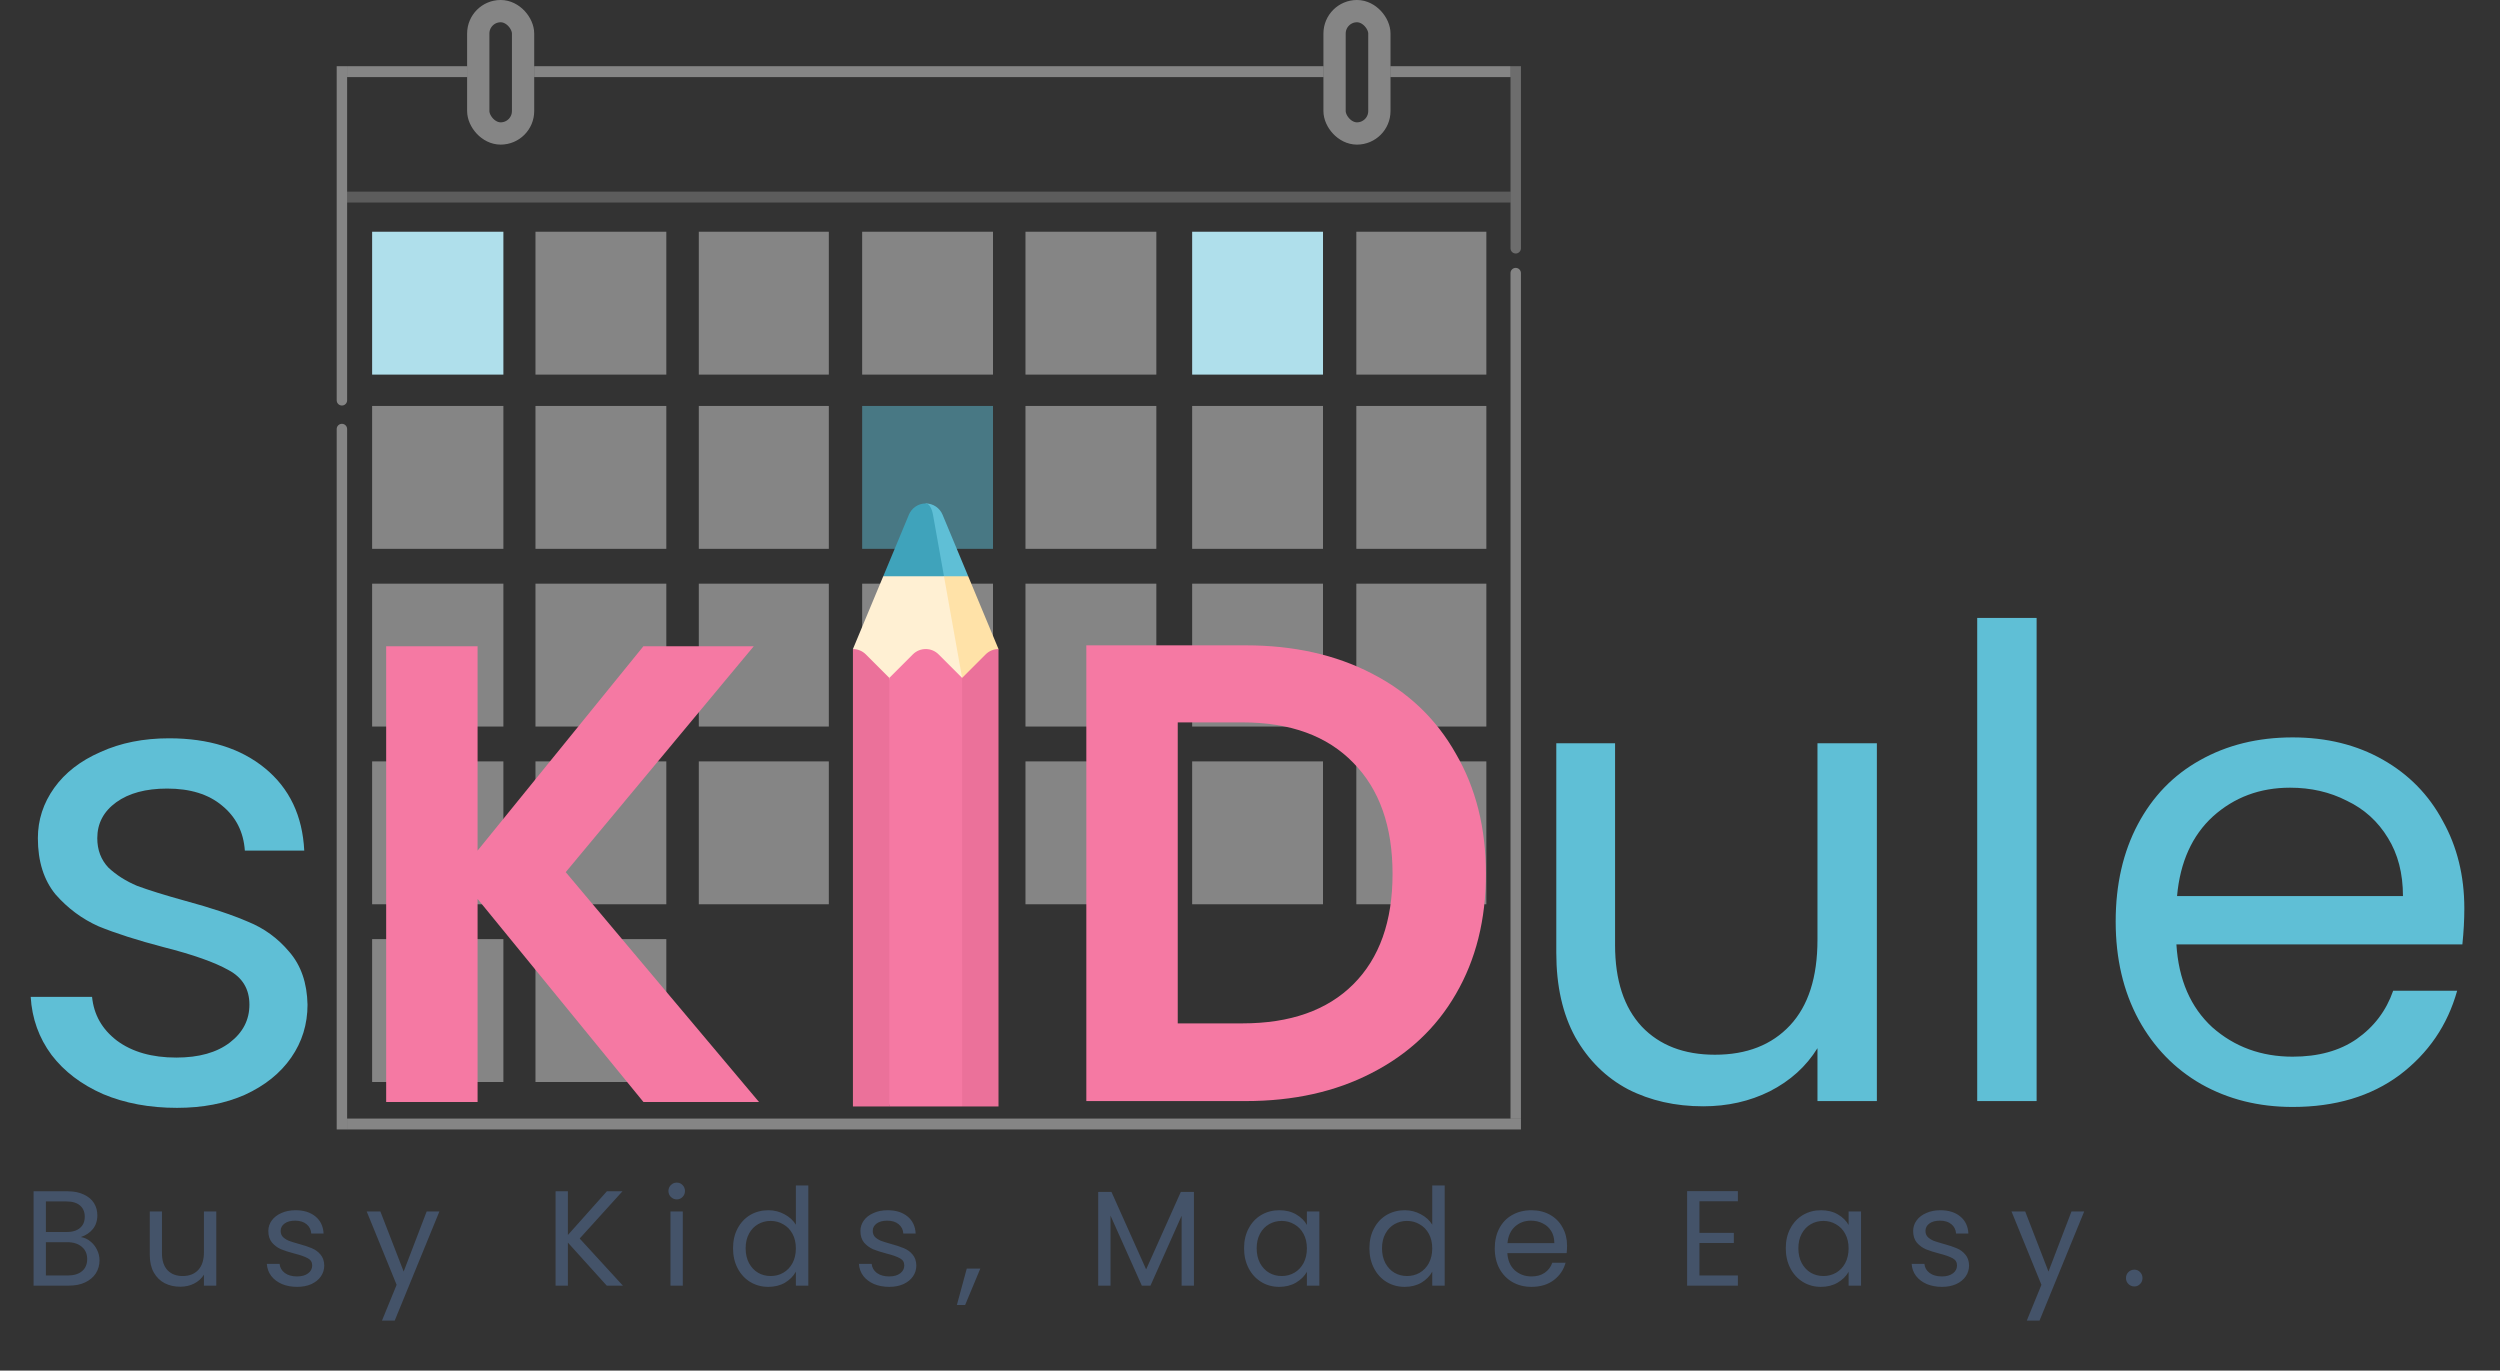 <svg width="228" height="125" viewBox="0 0 228 125" fill="none" xmlns="http://www.w3.org/2000/svg">
<rect x="0" y="0" width="228" height="125" fill="#333333" stroke="none"/>
<path d="M31.657 36.509C31.657 36.772 31.445 36.984 31.182 36.984V36.984C30.92 36.984 30.707 36.772 30.707 36.509L30.707 6.038L31.657 6.038L31.657 36.509Z" fill="#D9D9D9" fill-opacity="0.5"/>
<path d="M138.709 22.645C138.709 22.907 138.496 23.12 138.234 23.12V23.12C137.972 23.12 137.759 22.907 137.759 22.645L137.759 6.038L138.709 6.038L138.709 22.645Z" fill="#D9D9D9" fill-opacity="0.35"/>
<path d="M30.707 39.127C30.707 38.865 30.92 38.652 31.182 38.652V38.652C31.444 38.652 31.657 38.865 31.657 39.127V103.007H30.707V39.127Z" fill="#D9D9D9" fill-opacity="0.5"/>
<path d="M137.758 24.906C137.758 24.644 137.97 24.431 138.233 24.431V24.431C138.495 24.431 138.708 24.644 138.708 24.906V102.014H137.758V24.906Z" fill="#D9D9D9" fill-opacity="0.5"/>
<path d="M138.709 102.014L138.709 103.007L31.657 103.007L31.657 102.014L138.709 102.014Z" fill="#D9D9D9" fill-opacity="0.5"/>
<path d="M42.602 6.038L42.602 7.031L31.657 7.031L31.657 6.038L42.602 6.038Z" fill="#D9D9D9" fill-opacity="0.5"/>
<path d="M137.758 6.038L137.758 7.031L126.813 7.031L126.813 6.038L137.758 6.038Z" fill="#D9D9D9" fill-opacity="0.5"/>
<path d="M120.696 6.038L120.696 7.031L48.721 7.031L48.721 6.038L120.696 6.038Z" fill="#D9D9D9" fill-opacity="0.5"/>
<path d="M137.758 17.479L137.758 18.472L31.656 18.472L31.656 17.479L137.758 17.479Z" fill="#D9D9D9" fill-opacity="0.25"/>
<rect opacity="0.5" x="43.617" y="1.015" width="4.087" height="11.158" rx="2.044" stroke="#D9D9D9" stroke-width="2.031"/>
<rect opacity="0.5" x="121.712" y="1.015" width="4.087" height="11.158" rx="2.044" stroke="#D9D9D9" stroke-width="2.031"/>
<rect width="11.971" height="13.03" transform="matrix(1 0 0 -1 33.938 34.164)" fill="#AFDFEB"/>
<rect width="11.971" height="13.03" transform="matrix(1 0 0 -1 33.938 50.053)" fill="#D9D9D9" fill-opacity="0.5"/>
<rect width="11.971" height="13.03" transform="matrix(1 0 0 -1 33.938 66.261)" fill="#D9D9D9" fill-opacity="0.5"/>
<rect width="11.971" height="13.03" transform="matrix(1 0 0 -1 33.938 82.469)" fill="#D9D9D9" fill-opacity="0.5"/>
<rect width="11.971" height="13.03" transform="matrix(1 0 0 -1 33.938 98.677)" fill="#D9D9D9" fill-opacity="0.5"/>
<rect width="11.933" height="13.03" transform="matrix(1 0 0 -1 48.835 34.164)" fill="#D9D9D9" fill-opacity="0.5"/>
<rect width="11.933" height="13.03" transform="matrix(1 0 0 -1 48.835 50.053)" fill="#D9D9D9" fill-opacity="0.5"/>
<rect width="11.933" height="13.03" transform="matrix(1 0 0 -1 48.835 66.261)" fill="#D9D9D9" fill-opacity="0.5"/>
<rect width="11.933" height="13.03" transform="matrix(1 0 0 -1 48.835 82.469)" fill="#D9D9D9" fill-opacity="0.5"/>
<rect width="11.933" height="13.03" transform="matrix(1 0 0 -1 48.835 98.677)" fill="#D9D9D9" fill-opacity="0.5"/>
<rect width="11.857" height="13.03" transform="matrix(1 0 0 -1 63.731 34.164)" fill="#D9D9D9" fill-opacity="0.5"/>
<rect width="11.857" height="13.03" transform="matrix(1 0 0 -1 63.731 50.053)" fill="#D9D9D9" fill-opacity="0.5"/>
<rect width="11.857" height="13.03" transform="matrix(1 0 0 -1 63.731 66.261)" fill="#D9D9D9" fill-opacity="0.5"/>
<rect width="11.857" height="13.03" transform="matrix(1 0 0 -1 63.731 82.469)" fill="#D9D9D9" fill-opacity="0.5"/>
<rect width="11.933" height="13.03" transform="matrix(1 0 0 -1 78.629 34.164)" fill="#D9D9D9" fill-opacity="0.5"/>
<rect width="11.933" height="13.03" transform="matrix(1 0 0 -1 78.629 50.053)" fill="#5FBFD6" fill-opacity="0.5"/>
<rect width="11.933" height="13.03" transform="matrix(1 0 0 -1 78.629 66.261)" fill="#D9D9D9" fill-opacity="0.5"/>
<rect width="11.933" height="13.03" transform="matrix(1 0 0 -1 78.629 82.469)" fill="#D9D9D9" fill-opacity="0.5"/>
<rect width="11.933" height="13.03" transform="matrix(1 0 0 -1 93.524 34.164)" fill="#D9D9D9" fill-opacity="0.5"/>
<rect width="11.933" height="13.03" transform="matrix(1 0 0 -1 93.524 50.053)" fill="#D9D9D9" fill-opacity="0.5"/>
<rect width="11.933" height="13.03" transform="matrix(1 0 0 -1 93.524 66.261)" fill="#D9D9D9" fill-opacity="0.5"/>
<rect width="11.933" height="13.03" transform="matrix(1 0 0 -1 93.524 82.469)" fill="#D9D9D9" fill-opacity="0.5"/>
<rect width="11.933" height="13.03" transform="matrix(1 0 0 -1 108.725 34.164)" fill="#AFDFEB"/>
<rect width="11.933" height="13.03" transform="matrix(1 0 0 -1 108.725 50.053)" fill="#D9D9D9" fill-opacity="0.5"/>
<rect width="11.933" height="13.03" transform="matrix(1 0 0 -1 108.725 66.261)" fill="#D9D9D9" fill-opacity="0.5"/>
<rect width="11.933" height="13.03" transform="matrix(1 0 0 -1 108.725 82.469)" fill="#D9D9D9" fill-opacity="0.5"/>
<rect width="11.857" height="13.03" transform="matrix(1 0 0 -1 123.698 34.164)" fill="#D9D9D9" fill-opacity="0.5"/>
<rect width="11.857" height="13.03" transform="matrix(1 0 0 -1 123.698 50.053)" fill="#D9D9D9" fill-opacity="0.5"/>
<rect width="11.857" height="13.03" transform="matrix(1 0 0 -1 123.698 66.261)" fill="#D9D9D9" fill-opacity="0.5"/>
<rect width="11.857" height="13.03" transform="matrix(1 0 0 -1 123.698 82.469)" fill="#D9D9D9" fill-opacity="0.5"/>
<path d="M113.603 58.855C117.969 58.855 121.8 59.709 125.095 61.416C128.43 63.123 130.99 65.564 132.776 68.74C134.603 71.876 135.516 75.528 135.516 79.697C135.516 83.865 134.603 87.517 132.776 90.653C130.99 93.749 128.43 96.151 125.095 97.858C121.8 99.565 117.969 100.418 113.603 100.418H99.073V58.855H113.603ZM113.305 93.332C117.672 93.332 121.046 92.142 123.428 89.76C125.81 87.378 127.001 84.023 127.001 79.697C127.001 75.37 125.81 71.995 123.428 69.574C121.046 67.112 117.672 65.882 113.305 65.882H107.41V93.332H113.305Z" fill="#F579A3"/>
<path d="M171.171 67.787V100.418H165.753V95.595C164.721 97.263 163.272 98.573 161.406 99.525C159.58 100.438 157.555 100.895 155.332 100.895C152.792 100.895 150.509 100.379 148.484 99.347C146.46 98.275 144.852 96.687 143.661 94.583C142.51 92.479 141.934 89.918 141.934 86.902V67.787H147.294V86.187C147.294 89.403 148.107 91.884 149.735 93.63C151.363 95.337 153.586 96.191 156.404 96.191C159.302 96.191 161.585 95.297 163.252 93.511C164.919 91.725 165.753 89.125 165.753 85.711V67.787H171.171ZM185.739 56.355V100.418H180.321V56.355H185.739ZM224.747 82.852C224.747 83.885 224.688 84.976 224.569 86.127H198.488C198.686 89.343 199.778 91.864 201.763 93.69C203.787 95.476 206.229 96.369 209.087 96.369C211.429 96.369 213.374 95.833 214.922 94.762C216.51 93.65 217.622 92.181 218.257 90.355H224.092C223.219 93.491 221.472 96.052 218.852 98.037C216.232 99.982 212.977 100.954 209.087 100.954C205.99 100.954 203.212 100.26 200.75 98.87C198.329 97.481 196.423 95.516 195.034 92.975C193.645 90.395 192.95 87.418 192.95 84.043C192.95 80.669 193.625 77.712 194.974 75.171C196.324 72.63 198.21 70.685 200.631 69.335C203.092 67.946 205.911 67.251 209.087 67.251C212.183 67.251 214.922 67.926 217.304 69.276C219.686 70.626 221.512 72.492 222.782 74.873C224.092 77.215 224.747 79.875 224.747 82.852ZM219.15 81.721C219.15 79.657 218.693 77.89 217.78 76.421C216.867 74.913 215.617 73.782 214.029 73.027C212.481 72.233 210.754 71.837 208.849 71.837C206.109 71.837 203.767 72.71 201.822 74.457C199.917 76.203 198.825 78.625 198.547 81.721H219.15Z" fill="#5FBFD6"/>
<path d="M16.137 101.036C13.636 101.036 11.393 100.619 9.408 99.785C7.423 98.912 5.855 97.721 4.704 96.213C3.553 94.664 2.918 92.898 2.799 90.913H8.396C8.555 92.54 9.309 93.87 10.659 94.902C12.048 95.935 13.854 96.451 16.077 96.451C18.142 96.451 19.769 95.994 20.96 95.081C22.151 94.168 22.747 93.017 22.747 91.627C22.747 90.198 22.111 89.146 20.841 88.472C19.571 87.757 17.606 87.062 14.946 86.387C12.524 85.752 10.54 85.117 8.991 84.482C7.483 83.807 6.173 82.835 5.061 81.564C3.99 80.254 3.454 78.547 3.454 76.443C3.454 74.776 3.95 73.248 4.942 71.858C5.935 70.469 7.344 69.377 9.17 68.583C10.996 67.749 13.08 67.333 15.422 67.333C19.035 67.333 21.953 68.246 24.176 70.072C26.399 71.898 27.59 74.399 27.748 77.575H22.33C22.211 75.868 21.516 74.498 20.246 73.466C19.015 72.434 17.348 71.918 15.244 71.918C13.299 71.918 11.75 72.335 10.599 73.168C9.448 74.002 8.872 75.094 8.872 76.443C8.872 77.515 9.21 78.408 9.885 79.123C10.599 79.798 11.473 80.353 12.505 80.79C13.576 81.187 15.045 81.644 16.911 82.16C19.253 82.795 21.159 83.43 22.627 84.065C24.096 84.661 25.347 85.574 26.379 86.804C27.451 88.035 28.006 89.643 28.046 91.627C28.046 93.414 27.55 95.022 26.557 96.451C25.565 97.88 24.156 99.011 22.33 99.845C20.543 100.639 18.479 101.036 16.137 101.036Z" fill="#5FBFD6"/>
<path d="M58.68 100.5L43.556 81.981V100.5H35.219V58.937H43.556V77.575L58.68 58.937H68.743L51.594 79.54L69.22 100.5H58.68Z" fill="#F579A3"/>
<path d="M85.96 46.938C85.71 46.338 85.118 45.915 84.428 45.915V55.874L88.301 52.554L85.96 46.938Z" fill="#5FBFD6"/>
<path d="M84.427 45.915C83.735 45.915 83.143 46.338 82.893 46.938L80.554 52.554L84.427 55.874L86.091 52.554L85.088 46.938C84.98 46.338 84.724 45.915 84.427 45.915Z" fill="#3FA3BB"/>
<path d="M88.299 52.554H86.09L81.106 68.464L91.064 59.193L88.299 52.554Z" fill="#FFE2A8"/>
<path d="M80.553 52.554L77.787 59.193L81.107 68.464L87.745 61.825C87.746 61.825 86.09 52.554 86.09 52.554H80.553Z" fill="#FFF0D3"/>
<path d="M81.107 61.825L86.086 81.368L81.107 100.91H77.787V59.194C78.212 59.193 78.637 59.355 78.961 59.679L81.107 61.825Z" fill="#EB719A"/>
<path d="M91.064 59.193C91.066 59.194 91.064 100.911 91.064 100.911H87.746L82.767 81.368L87.746 61.825L89.891 59.68C90.215 59.355 90.64 59.193 91.064 59.193Z" fill="#EB719A"/>
<path d="M87.746 100.91H81.106V61.825L83.252 59.679C83.9 59.031 84.952 59.031 85.599 59.679L87.745 61.825L87.746 100.91Z" fill="#F579A3"/>
<path d="M7.372 112.818C7.684 112.867 7.968 112.995 8.224 113.2C8.487 113.406 8.693 113.661 8.841 113.966C8.997 114.271 9.076 114.596 9.076 114.941C9.076 115.378 8.964 115.773 8.742 116.127C8.52 116.473 8.195 116.748 7.767 116.954C7.347 117.152 6.849 117.25 6.273 117.25H3.062V108.644H6.149C6.734 108.644 7.232 108.743 7.643 108.94C8.055 109.13 8.363 109.389 8.569 109.718C8.775 110.048 8.878 110.418 8.878 110.83C8.878 111.34 8.738 111.764 8.458 112.101C8.186 112.431 7.824 112.669 7.372 112.818ZM4.186 112.361H6.075C6.602 112.361 7.009 112.237 7.297 111.99C7.586 111.743 7.73 111.402 7.73 110.965C7.73 110.529 7.586 110.188 7.297 109.941C7.009 109.694 6.594 109.57 6.05 109.57H4.186V112.361ZM6.174 116.324C6.734 116.324 7.17 116.193 7.483 115.929C7.795 115.666 7.952 115.3 7.952 114.83C7.952 114.353 7.787 113.978 7.458 113.707C7.129 113.427 6.688 113.287 6.137 113.287H4.186V116.324H6.174ZM19.723 110.484V117.25H18.599V116.25C18.385 116.596 18.085 116.868 17.698 117.065C17.319 117.255 16.899 117.349 16.438 117.349C15.912 117.349 15.438 117.242 15.018 117.028C14.598 116.806 14.265 116.477 14.018 116.04C13.779 115.604 13.66 115.073 13.66 114.448V110.484H14.771V114.299C14.771 114.966 14.94 115.481 15.278 115.843C15.615 116.197 16.076 116.374 16.661 116.374C17.262 116.374 17.735 116.189 18.081 115.818C18.426 115.448 18.599 114.909 18.599 114.201V110.484H19.723ZM27.102 117.362C26.584 117.362 26.119 117.275 25.707 117.102C25.296 116.921 24.97 116.674 24.732 116.361C24.493 116.04 24.361 115.674 24.337 115.262H25.497C25.53 115.6 25.687 115.876 25.966 116.09C26.255 116.304 26.629 116.411 27.09 116.411C27.518 116.411 27.856 116.316 28.103 116.127C28.35 115.938 28.473 115.699 28.473 115.411C28.473 115.114 28.341 114.896 28.078 114.756C27.814 114.608 27.407 114.464 26.855 114.324C26.353 114.192 25.942 114.061 25.621 113.929C25.308 113.789 25.036 113.587 24.806 113.324C24.584 113.052 24.472 112.698 24.472 112.262C24.472 111.916 24.575 111.599 24.781 111.311C24.987 111.023 25.279 110.797 25.658 110.632C26.037 110.459 26.469 110.373 26.954 110.373C27.703 110.373 28.308 110.562 28.769 110.941C29.23 111.319 29.477 111.838 29.51 112.497H28.387C28.362 112.143 28.218 111.859 27.954 111.645C27.699 111.431 27.354 111.324 26.917 111.324C26.514 111.324 26.193 111.41 25.954 111.583C25.715 111.756 25.596 111.982 25.596 112.262C25.596 112.484 25.666 112.669 25.806 112.818C25.954 112.958 26.135 113.073 26.349 113.163C26.572 113.246 26.876 113.34 27.263 113.447C27.749 113.579 28.144 113.711 28.448 113.842C28.753 113.966 29.012 114.155 29.226 114.41C29.449 114.666 29.564 114.999 29.572 115.411C29.572 115.781 29.469 116.114 29.263 116.411C29.058 116.707 28.765 116.942 28.387 117.115C28.016 117.279 27.588 117.362 27.102 117.362ZM40.073 110.484L35.999 120.436H34.838L36.172 117.176L33.443 110.484H34.69L36.814 115.966L38.913 110.484H40.073ZM55.336 117.25L51.792 113.324V117.25H50.669V108.644H51.792V112.632L55.349 108.644H56.769L52.867 112.953L56.806 117.25H55.336ZM61.728 109.385C61.514 109.385 61.333 109.311 61.185 109.163C61.036 109.014 60.962 108.833 60.962 108.619C60.962 108.405 61.036 108.224 61.185 108.076C61.333 107.928 61.514 107.854 61.728 107.854C61.934 107.854 62.107 107.928 62.247 108.076C62.395 108.224 62.469 108.405 62.469 108.619C62.469 108.833 62.395 109.014 62.247 109.163C62.107 109.311 61.934 109.385 61.728 109.385ZM62.271 110.484V117.25H61.148V110.484H62.271ZM66.853 113.842C66.853 113.151 66.993 112.546 67.273 112.027C67.553 111.501 67.936 111.093 68.422 110.805C68.916 110.517 69.467 110.373 70.076 110.373C70.603 110.373 71.093 110.496 71.546 110.743C71.998 110.982 72.344 111.299 72.583 111.694V108.113H73.719V117.25H72.583V115.979C72.361 116.382 72.031 116.715 71.595 116.979C71.159 117.234 70.648 117.362 70.064 117.362C69.463 117.362 68.916 117.213 68.422 116.917C67.936 116.621 67.553 116.205 67.273 115.67C66.993 115.135 66.853 114.526 66.853 113.842ZM72.583 113.855C72.583 113.344 72.48 112.9 72.274 112.521C72.068 112.143 71.788 111.854 71.434 111.657C71.089 111.451 70.706 111.348 70.286 111.348C69.866 111.348 69.484 111.447 69.138 111.645C68.792 111.842 68.516 112.13 68.311 112.509C68.105 112.888 68.002 113.332 68.002 113.842C68.002 114.361 68.105 114.814 68.311 115.201C68.516 115.579 68.792 115.872 69.138 116.077C69.484 116.275 69.866 116.374 70.286 116.374C70.706 116.374 71.089 116.275 71.434 116.077C71.788 115.872 72.068 115.579 72.274 115.201C72.48 114.814 72.583 114.365 72.583 113.855ZM81.1 117.362C80.582 117.362 80.117 117.275 79.705 117.102C79.293 116.921 78.968 116.674 78.729 116.361C78.491 116.04 78.359 115.674 78.334 115.262H79.495C79.528 115.6 79.684 115.876 79.964 116.09C80.252 116.304 80.627 116.411 81.088 116.411C81.516 116.411 81.853 116.316 82.1 116.127C82.347 115.938 82.471 115.699 82.471 115.411C82.471 115.114 82.339 114.896 82.076 114.756C81.812 114.608 81.405 114.464 80.853 114.324C80.351 114.192 79.939 114.061 79.618 113.929C79.306 113.789 79.034 113.587 78.803 113.324C78.581 113.052 78.47 112.698 78.47 112.262C78.47 111.916 78.573 111.599 78.779 111.311C78.985 111.023 79.277 110.797 79.656 110.632C80.034 110.459 80.466 110.373 80.952 110.373C81.701 110.373 82.306 110.562 82.767 110.941C83.228 111.319 83.475 111.838 83.508 112.497H82.384C82.36 112.143 82.216 111.859 81.952 111.645C81.697 111.431 81.351 111.324 80.915 111.324C80.512 111.324 80.191 111.41 79.952 111.583C79.713 111.756 79.594 111.982 79.594 112.262C79.594 112.484 79.664 112.669 79.804 112.818C79.952 112.958 80.133 113.073 80.347 113.163C80.569 113.246 80.874 113.34 81.261 113.447C81.746 113.579 82.141 113.711 82.446 113.842C82.751 113.966 83.01 114.155 83.224 114.41C83.446 114.666 83.561 114.999 83.57 115.411C83.57 115.781 83.467 116.114 83.261 116.411C83.055 116.707 82.763 116.942 82.384 117.115C82.014 117.279 81.586 117.362 81.1 117.362ZM89.404 115.695L88.021 119.016H87.267L88.169 115.695H89.404ZM108.887 108.706V117.25H107.763V110.879L104.923 117.25H104.133L101.28 110.867V117.25H100.157V108.706H101.367L104.528 115.769L107.689 108.706H108.887ZM113.459 113.842C113.459 113.151 113.599 112.546 113.879 112.027C114.159 111.501 114.542 111.093 115.028 110.805C115.521 110.517 116.069 110.373 116.67 110.373C117.262 110.373 117.777 110.5 118.213 110.756C118.65 111.011 118.975 111.332 119.189 111.719V110.484H120.325V117.25H119.189V115.991C118.966 116.386 118.633 116.715 118.189 116.979C117.752 117.234 117.242 117.362 116.657 117.362C116.057 117.362 115.513 117.213 115.028 116.917C114.542 116.621 114.159 116.205 113.879 115.67C113.599 115.135 113.459 114.526 113.459 113.842ZM119.189 113.855C119.189 113.344 119.086 112.9 118.88 112.521C118.674 112.143 118.394 111.854 118.04 111.657C117.695 111.451 117.312 111.348 116.892 111.348C116.472 111.348 116.089 111.447 115.744 111.645C115.398 111.842 115.122 112.13 114.916 112.509C114.711 112.888 114.608 113.332 114.608 113.842C114.608 114.361 114.711 114.814 114.916 115.201C115.122 115.579 115.398 115.872 115.744 116.077C116.089 116.275 116.472 116.374 116.892 116.374C117.312 116.374 117.695 116.275 118.04 116.077C118.394 115.872 118.674 115.579 118.88 115.201C119.086 114.814 119.189 114.365 119.189 113.855ZM124.891 113.842C124.891 113.151 125.031 112.546 125.311 112.027C125.59 111.501 125.973 111.093 126.459 110.805C126.953 110.517 127.504 110.373 128.114 110.373C128.64 110.373 129.13 110.496 129.583 110.743C130.036 110.982 130.381 111.299 130.62 111.694V108.113H131.756V117.25H130.62V115.979C130.398 116.382 130.069 116.715 129.632 116.979C129.196 117.234 128.686 117.362 128.101 117.362C127.5 117.362 126.953 117.213 126.459 116.917C125.973 116.621 125.59 116.205 125.311 115.67C125.031 115.135 124.891 114.526 124.891 113.842ZM130.62 113.855C130.62 113.344 130.517 112.9 130.311 112.521C130.106 112.143 129.826 111.854 129.472 111.657C129.126 111.451 128.743 111.348 128.323 111.348C127.904 111.348 127.521 111.447 127.175 111.645C126.829 111.842 126.554 112.13 126.348 112.509C126.142 112.888 126.039 113.332 126.039 113.842C126.039 114.361 126.142 114.814 126.348 115.201C126.554 115.579 126.829 115.872 127.175 116.077C127.521 116.275 127.904 116.374 128.323 116.374C128.743 116.374 129.126 116.275 129.472 116.077C129.826 115.872 130.106 115.579 130.311 115.201C130.517 114.814 130.62 114.365 130.62 113.855ZM142.916 113.608C142.916 113.822 142.904 114.048 142.879 114.287H137.47C137.512 114.954 137.738 115.477 138.15 115.855C138.569 116.226 139.076 116.411 139.668 116.411C140.154 116.411 140.557 116.3 140.878 116.077C141.208 115.847 141.438 115.542 141.57 115.164H142.78C142.599 115.814 142.237 116.345 141.693 116.757C141.15 117.16 140.475 117.362 139.668 117.362C139.026 117.362 138.45 117.218 137.94 116.929C137.438 116.641 137.042 116.234 136.754 115.707C136.466 115.172 136.322 114.555 136.322 113.855C136.322 113.155 136.462 112.542 136.742 112.015C137.022 111.488 137.413 111.085 137.915 110.805C138.425 110.517 139.01 110.373 139.668 110.373C140.31 110.373 140.878 110.513 141.372 110.793C141.866 111.072 142.245 111.459 142.508 111.953C142.78 112.439 142.916 112.99 142.916 113.608ZM141.755 113.373C141.755 112.945 141.661 112.579 141.471 112.274C141.282 111.961 141.023 111.727 140.693 111.57C140.372 111.406 140.014 111.324 139.619 111.324C139.051 111.324 138.565 111.505 138.162 111.867C137.767 112.229 137.54 112.731 137.483 113.373H141.755ZM154.989 109.558V112.435H158.125V113.361H154.989V116.324H158.495V117.25H153.865V108.632H158.495V109.558H154.989ZM162.863 113.842C162.863 113.151 163.003 112.546 163.283 112.027C163.562 111.501 163.945 111.093 164.431 110.805C164.925 110.517 165.472 110.373 166.073 110.373C166.666 110.373 167.18 110.5 167.617 110.756C168.053 111.011 168.378 111.332 168.592 111.719V110.484H169.728V117.25H168.592V115.991C168.37 116.386 168.037 116.715 167.592 116.979C167.156 117.234 166.645 117.362 166.061 117.362C165.46 117.362 164.917 117.213 164.431 116.917C163.945 116.621 163.562 116.205 163.283 115.67C163.003 115.135 162.863 114.526 162.863 113.842ZM168.592 113.855C168.592 113.344 168.489 112.9 168.283 112.521C168.078 112.143 167.798 111.854 167.444 111.657C167.098 111.451 166.715 111.348 166.295 111.348C165.876 111.348 165.493 111.447 165.147 111.645C164.801 111.842 164.526 112.13 164.32 112.509C164.114 112.888 164.011 113.332 164.011 113.842C164.011 114.361 164.114 114.814 164.32 115.201C164.526 115.579 164.801 115.872 165.147 116.077C165.493 116.275 165.876 116.374 166.295 116.374C166.715 116.374 167.098 116.275 167.444 116.077C167.798 115.872 168.078 115.579 168.283 115.201C168.489 114.814 168.592 114.365 168.592 113.855ZM177.109 117.362C176.591 117.362 176.126 117.275 175.714 117.102C175.303 116.921 174.977 116.674 174.739 116.361C174.5 116.04 174.368 115.674 174.344 115.262H175.504C175.537 115.6 175.694 115.876 175.973 116.09C176.262 116.304 176.636 116.411 177.097 116.411C177.525 116.411 177.863 116.316 178.11 116.127C178.357 115.938 178.48 115.699 178.48 115.411C178.48 115.114 178.348 114.896 178.085 114.756C177.822 114.608 177.414 114.464 176.863 114.324C176.36 114.192 175.949 114.061 175.628 113.929C175.315 113.789 175.043 113.587 174.813 113.324C174.591 113.052 174.479 112.698 174.479 112.262C174.479 111.916 174.582 111.599 174.788 111.311C174.994 111.023 175.286 110.797 175.665 110.632C176.043 110.459 176.476 110.373 176.961 110.373C177.71 110.373 178.315 110.562 178.776 110.941C179.237 111.319 179.484 111.838 179.517 112.497H178.394C178.369 112.143 178.225 111.859 177.961 111.645C177.706 111.431 177.361 111.324 176.924 111.324C176.521 111.324 176.2 111.41 175.961 111.583C175.722 111.756 175.603 111.982 175.603 112.262C175.603 112.484 175.673 112.669 175.813 112.818C175.961 112.958 176.142 113.073 176.356 113.163C176.579 113.246 176.883 113.34 177.27 113.447C177.756 113.579 178.151 113.711 178.455 113.842C178.76 113.966 179.019 114.155 179.233 114.41C179.456 114.666 179.571 114.999 179.579 115.411C179.579 115.781 179.476 116.114 179.27 116.411C179.065 116.707 178.772 116.942 178.394 117.115C178.023 117.279 177.595 117.362 177.109 117.362ZM190.08 110.484L186.006 120.436H184.845L186.178 117.176L183.45 110.484H184.697L186.821 115.966L188.92 110.484H190.08ZM194.655 117.325C194.441 117.325 194.26 117.25 194.112 117.102C193.964 116.954 193.889 116.773 193.889 116.559C193.889 116.345 193.964 116.164 194.112 116.016C194.26 115.868 194.441 115.793 194.655 115.793C194.861 115.793 195.034 115.868 195.174 116.016C195.322 116.164 195.396 116.345 195.396 116.559C195.396 116.773 195.322 116.954 195.174 117.102C195.034 117.25 194.861 117.325 194.655 117.325Z" fill="#445369"/>
</svg>
